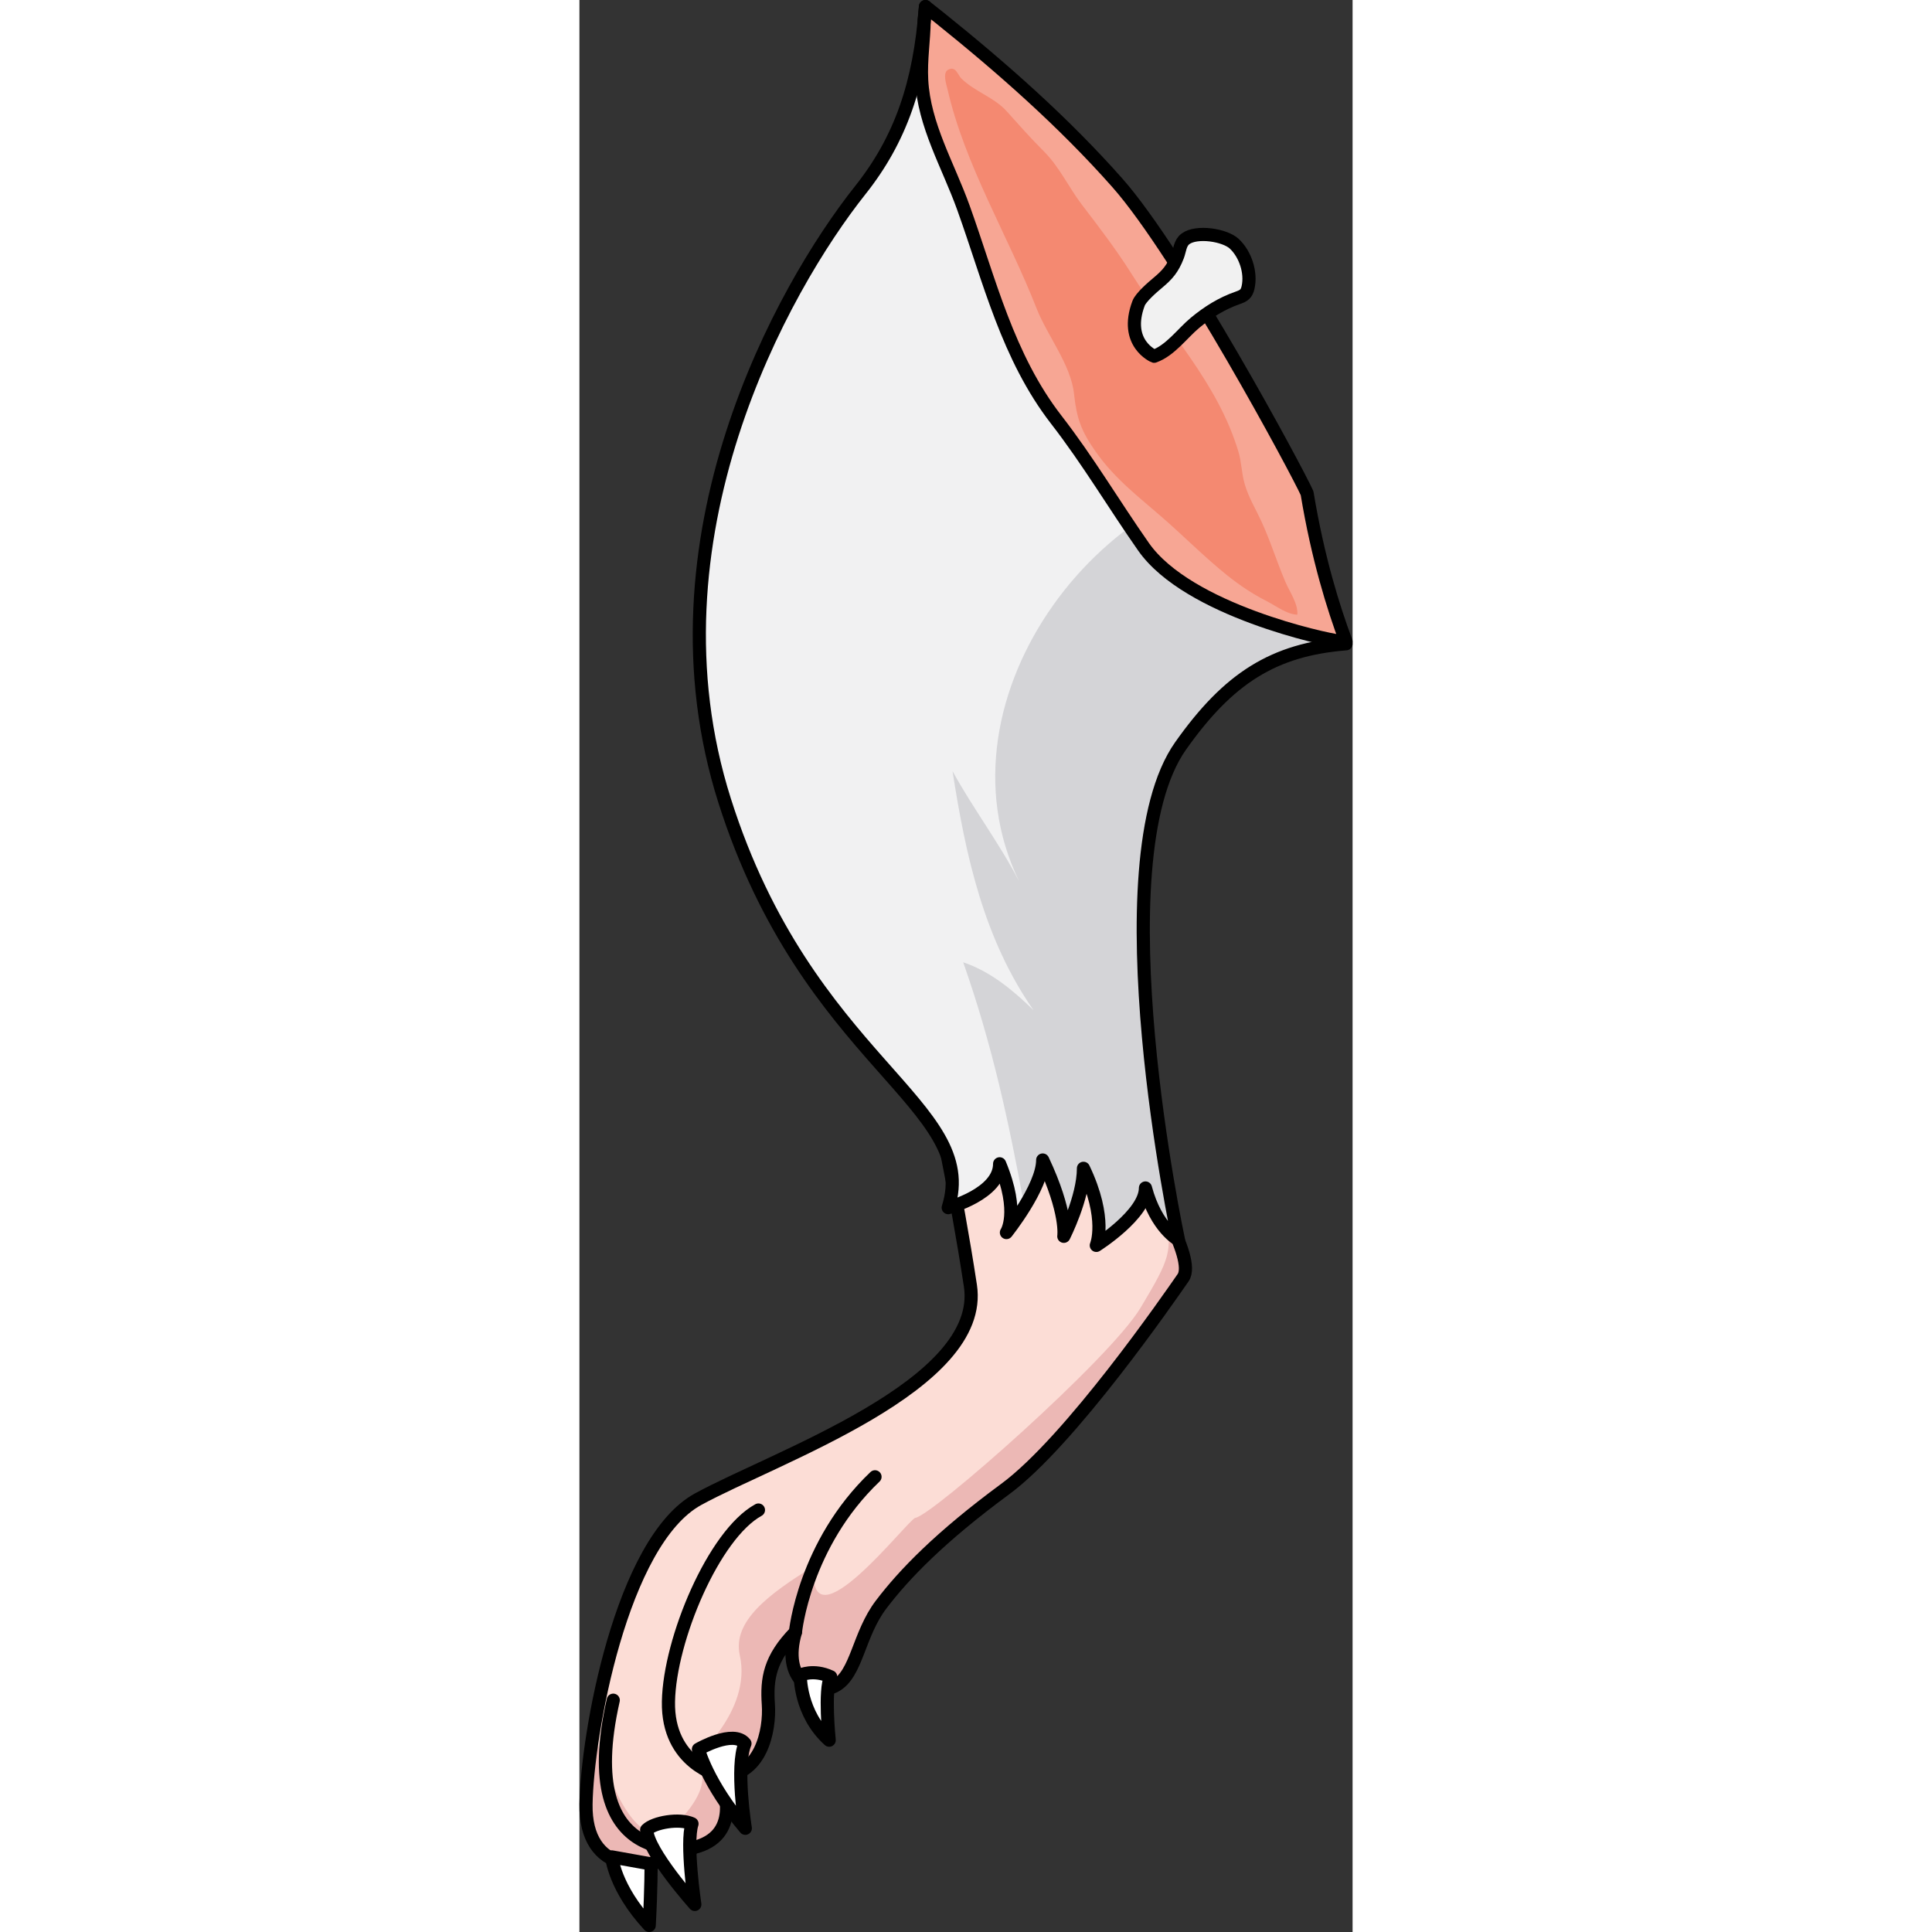 <?xml version="1.0" encoding="utf-8"?>
<!-- Created by: Science Figures, www.sciencefigures.org, Generator: Science Figures Editor -->
<!DOCTYPE svg PUBLIC "-//W3C//DTD SVG 1.1//EN" "http://www.w3.org/Graphics/SVG/1.1/DTD/svg11.dtd">
<svg version="1.1" id="Layer_1" xmlns="http://www.w3.org/2000/svg" xmlns:xlink="http://www.w3.org/1999/xlink" 
	 width="800px" height="800px" viewBox="0 0 58.74 146.778" enable-background="new 0 0 58.74 146.778" xml:space="preserve">
<rect x="0" y="0" width="58.74" height="146.778" fill="#333333" stroke="none"/>
<g>
	<g>
		<g>
			<g>
				<g>
					<path fill="#FCDDD6" d="M39.644,83.976c-1.489-1.844-2.89-3.813-4.13-5.88l-8.397,5.743c0,0,1.437,6.281,2.587,13.838
						c1.15,7.554-14.836,13.016-20.688,16.221s-8.438,17.965-8.515,23.185c-0.075,5.218,4.455,5.454,8.197,3.276
						c3.526-0.871,2.401-4.385,1.942-5.467c3.149,0.143,3.851-3.445,3.714-5.398c-0.134-1.953,0.092-3.49,2.059-5.502
						c-1.068,3.65,1.391,4.975,3.033,4.076c1.643-0.9,1.74-3.892,3.482-6.176c1.74-2.291,4.473-5.121,9.419-8.764
						c4.944-3.642,12.475-14.555,13.519-16.061c1.042-1.506-2.882-7.509-2.882-7.509L39.644,83.976z"/>
					<g>
						<path fill="#ECB8B5" d="M32.348,113.128c4.944-3.642,12.475-14.555,13.519-16.061c0.61-0.883,0.177-2.453-1.28-4.763
							c0.389,2.837,0.364,3.187-1.959,7.057c-2.322,3.878-15.813,15.772-17.107,15.953c-0.521,0.071-8.276,10.188-7.693,3.661
							c-3.454,2.129-6.215,4.198-5.644,6.772c0.961,4.301-3.614,8.015-3.614,8.015s2.362,1.121-1.185,4.789
							c-2.882,2.982-5.24-3.576-6.023-6.133l-0.503,0.548c-0.223,1.638-0.342,3.071-0.356,4.115
							c-0.075,5.218,4.455,5.454,8.197,3.276c3.526-0.871,2.401-4.385,1.942-5.467c3.149,0.143,3.851-3.445,3.714-5.398
							c-0.134-1.953,0.092-3.49,2.059-5.502c-1.068,3.65,1.391,4.975,3.033,4.076c1.643-0.9,1.74-3.892,3.482-6.176
							C24.669,119.601,27.401,116.771,32.348,113.128z"/>
					</g>
					<path fill="none" stroke="#000000" stroke-linecap="round" stroke-linejoin="round" stroke-miterlimit="10" d="M39.644,83.976
						c-1.489-1.844-2.89-3.813-4.13-5.88l-8.397,5.743c0,0,1.437,6.281,2.587,13.838c1.15,7.554-14.836,13.016-20.688,16.221
						s-8.438,17.965-8.515,23.185c-0.075,5.218,4.455,5.454,8.197,3.276c3.526-0.871,2.401-4.385,1.942-5.467
						c3.149,0.143,3.851-3.445,3.714-5.398c-0.134-1.953,0.092-3.49,2.059-5.502c-1.068,3.65,1.391,4.975,3.033,4.076
						c1.643-0.9,1.74-3.892,3.482-6.176c1.74-2.291,4.473-5.121,9.419-8.764c4.944-3.642,12.475-14.555,13.519-16.061
						c1.042-1.506-2.882-7.509-2.882-7.509L39.644,83.976z"/>
					<path fill="none" stroke="#000000" stroke-linecap="round" stroke-linejoin="round" stroke-miterlimit="10" d="M10.641,134.892
						c0,0-3.963-0.901-3.876-5.617c0.085-4.719,3.452-12.701,6.837-14.555"/>
					<path fill="none" stroke="#000000" stroke-linecap="round" stroke-linejoin="round" stroke-miterlimit="10" d="M16.413,123.991
						c0,0,0.654-6.656,6.044-11.795"/>
					<path fill="none" stroke="#000000" stroke-linecap="round" stroke-linejoin="round" stroke-miterlimit="10" d="M8.698,140.358
						c0,0-9.094,1.91-6.127-11.19"/>
					<path fill="#FFFFFF" d="M2.454,141.071c0,0,0.2,2.354,2.849,5.207c0.156-2.887,0.143-4.672,0.143-4.672L2.454,141.071z"/>
					<path fill="none" stroke="#000000" stroke-linecap="round" stroke-linejoin="round" stroke-miterlimit="10" d="M2.454,141.071
						c0,0,0.2,2.354,2.849,5.207c0.156-2.887,0.143-4.672,0.143-4.672L2.454,141.071z"/>
					<path fill="#FFFFFF" d="M8.767,144.683c0,0-0.693-4.66-0.214-6.127c-0.954-0.438-2.885-0.105-3.442,0.46
						C5.162,140.661,8.767,144.683,8.767,144.683z"/>
					<path fill="none" stroke="#000000" stroke-linecap="round" stroke-linejoin="round" stroke-miterlimit="10" d="M8.767,144.683
						c0,0-0.693-4.66-0.214-6.127c-0.954-0.438-2.885-0.105-3.442,0.46C5.162,140.661,8.767,144.683,8.767,144.683z"/>
					<path fill="#FFFFFF" d="M12.604,138.899c0,0-0.757-4.674-0.027-6.439c-0.878-1.102-3.535,0.436-3.535,0.436
						S9.684,135.466,12.604,138.899z"/>
					<path fill="none" stroke="#000000" stroke-linecap="round" stroke-linejoin="round" stroke-miterlimit="10" d="M12.604,138.899
						c0,0-0.757-4.674-0.027-6.439c-0.878-1.102-3.535,0.436-3.535,0.436S9.684,135.466,12.604,138.899z"/>
					<path fill="#FFFFFF" d="M18.976,132.204c0,0-0.396-3.85,0.115-4.814c-1.32-0.613-2.312-0.127-2.312-0.127
						S16.712,130.165,18.976,132.204z"/>
					<path fill="none" stroke="#000000" stroke-linecap="round" stroke-linejoin="round" stroke-miterlimit="10" d="M18.976,132.204
						c0,0-0.396-3.85,0.115-4.814c-1.32-0.613-2.312-0.127-2.312-0.127S16.712,130.165,18.976,132.204z"/>
				</g>
				<path fill="#FFFFFF" d="M45.678,56.663c3.641-5.151,7.064-7.317,12.563-7.753c-0.219-0.606-0.419-1.218-0.648-1.823
					c-4.367-11.648-8.41-23.796-16.726-33.198c-4.058-4.589-8.729-8.704-13.504-12.541c-0.354-0.285-0.715-0.564-1.071-0.847
					c-0.43,5.87-1.904,10.112-4.952,13.945c-5.917,7.447-16.605,26.533-10.307,46.382c6.299,19.849,19.466,23.096,16.987,30.92
					c0,0,3.906-1.037,3.906-3.33c1.551,3.729,0.516,5.222,0.516,5.222s2.756-3.444,2.756-5.511c1.894,4.018,1.605,5.797,1.605,5.797
					s1.492-2.926,1.492-5.166c1.838,3.846,0.976,5.855,0.976,5.855s3.733-2.354,3.733-4.361c0.974,4.072,2.506,3.936,2.506,3.936
					S39.385,65.568,45.678,56.663z"/>
				<path fill="#F1F1F2" d="M45.678,56.663c3.312-4.685,7.767-6.904,12.682-7.596c-0.975-2.55-2.234-6.492-3.076-11.598
					c-0.725-1.641-1.486-3.272-2.281-4.889c-0.053,0.363-7.313-13.24-12.136-18.692c-4.058-4.589-8.729-8.704-13.504-12.541
					c-0.354-0.285-0.715-0.564-1.071-0.847c-0.43,5.87-1.904,10.112-4.952,13.945c-5.917,7.447-16.605,26.533-10.307,46.382
					c6.299,19.849,19.466,23.096,16.987,30.92c0,0,3.906-1.037,3.906-3.33c1.551,3.729,0.516,5.222,0.516,5.222
					s2.756-3.444,2.756-5.511c1.894,4.018,1.605,5.797,1.605,5.797s1.492-2.926,1.492-5.166c1.838,3.846,0.976,5.855,0.976,5.855
					s3.733-2.354,3.733-4.361c0.974,4.072,2.506,3.936,2.506,3.936S39.385,65.568,45.678,56.663z"/>
				<path fill="#D4D4D7" d="M33.406,66.955c-1.525-2.935-3.464-5.474-5.059-8.368c0.998,6.426,2.371,12.729,6.148,18.154
					c-1.557-1.517-3.279-2.948-5.338-3.633c2.238,6.363,3.478,12.193,4.65,18.566c0.693-1.122,1.389-2.508,1.389-3.545
					c1.894,4.018,1.605,5.797,1.605,5.797s1.492-2.926,1.492-5.166c1.838,3.846,0.976,5.855,0.976,5.855s3.733-2.354,3.733-4.361
					c0.974,4.072,2.506,3.936,2.506,3.936s-6.125-28.62,0.168-37.526c3.312-4.685,7.767-6.904,12.682-7.596
					c-0.975-2.55-2.234-6.492-3.076-11.598c-0.265-0.6-0.559-1.19-0.834-1.787C40.064,35.488,26.608,52.938,33.406,66.955z"/>
				<path fill="#F7A694" d="M55.283,37.469c-0.725-1.641-9.594-18.129-14.417-23.581c-4.058-4.589-8.729-8.704-13.504-12.541
					c-0.354-0.285-0.715-0.564-1.071-0.847c-0.026,0.353-0.068,0.681-0.101,1.021c-0.012,1.529-0.272,2.991-0.188,4.558
					c0.184,3.446,2.008,6.462,3.172,9.701c1.991,5.542,3.358,11.333,7.055,16.107c2.438,3.148,4.348,6.396,6.624,9.648
					c3.396,4.855,13.984,7.082,14.786,7.155c0.211,0.02,0.408,0.036,0.602,0.055C57.282,46.189,56.092,42.373,55.283,37.469z"/>
				<path fill="#F48971" d="M27.968,6.792c1.334,5.803,4.604,11.124,6.765,16.642c0.809,2.065,2.607,4.268,2.845,6.493
					c0.194,1.826,0.53,2.806,1.64,4.381c1.541,2.189,3.39,3.516,5.368,5.27c1.554,1.376,3.007,2.831,4.628,4.132
					c0.977,0.783,1.944,1.421,3.054,1.989c0.683,0.349,1.492,0.983,2.276,0.998c0.057-0.843-0.58-1.723-0.902-2.473
					c-0.658-1.531-1.143-3.136-1.846-4.649c-0.447-0.963-0.967-1.797-1.26-2.824c-0.23-0.806-0.23-1.636-0.469-2.433
					c-1.568-5.223-5.304-9.041-8.142-13.547c-1.138-1.806-2.435-3.5-3.731-5.194c-1.017-1.329-1.72-2.896-2.918-4.088
					c-0.984-0.978-1.883-2-2.811-3.033c-0.963-1.073-2.426-1.487-3.444-2.49c-0.291-0.288-0.411-0.952-0.985-0.684
					C27.555,5.505,27.882,6.419,27.968,6.792z"/>
				<path fill="none" stroke="#000000" stroke-linecap="round" stroke-linejoin="round" stroke-miterlimit="10" d="M55.283,37.469
					c-0.725-1.641-9.594-18.129-14.417-23.581c-4.058-4.589-8.729-8.704-13.504-12.541c-0.354-0.285-0.715-0.564-1.071-0.847
					c-0.026,0.353-0.068,0.681-0.101,1.021c-0.012,1.529-0.272,2.991-0.188,4.558c0.184,3.446,2.008,6.462,3.172,9.701
					c1.991,5.542,3.358,11.333,7.055,16.107c2.438,3.148,4.348,6.396,6.624,9.648c3.396,4.855,13.984,7.082,14.786,7.155
					c0.211,0.02,0.408,0.036,0.602,0.055C57.282,46.189,56.092,42.373,55.283,37.469z"/>
				<path fill="none" stroke="#000000" stroke-linecap="round" stroke-linejoin="round" stroke-miterlimit="10" d="M26.291,0.5
					c-0.43,5.87-1.904,10.112-4.952,13.945c-5.917,7.447-16.605,26.533-10.307,46.382c6.299,19.849,19.466,23.096,16.987,30.92
					c0,0,3.906-1.037,3.906-3.33c1.551,3.729,0.516,5.222,0.516,5.222s2.756-3.444,2.756-5.511c1.894,4.018,1.605,5.797,1.605,5.797
					s1.492-2.926,1.492-5.166c1.838,3.846,0.976,5.855,0.976,5.855s3.733-2.354,3.733-4.361c0.814,3.049,2.506,3.936,2.506,3.936
					s-6.125-28.62,0.168-37.526c3.641-5.151,7.064-7.317,12.563-7.753"/>
			</g>
		</g>
	</g>
	<path fill="#F1F1F1" stroke="#000000" stroke-linecap="round" stroke-linejoin="round" stroke-miterlimit="10" d="M42.48,23.045
		c0.176-0.468,1.088-1.248,1.458-1.557c0.742-0.618,1.143-1.083,1.509-2.033c0.17-0.442,0.175-0.994,0.597-1.308
		c0.846-0.63,2.988-0.294,3.702,0.368c0.832,0.771,1.311,2.167,1.054,3.319c-0.112,0.5-0.326,0.635-0.789,0.796
		c-1.21,0.42-2.267,1.084-3.243,1.896c-0.967,0.804-1.879,2.107-3.109,2.539C43.658,27.065,41.338,26.096,42.48,23.045z"/>
</g>
</svg>